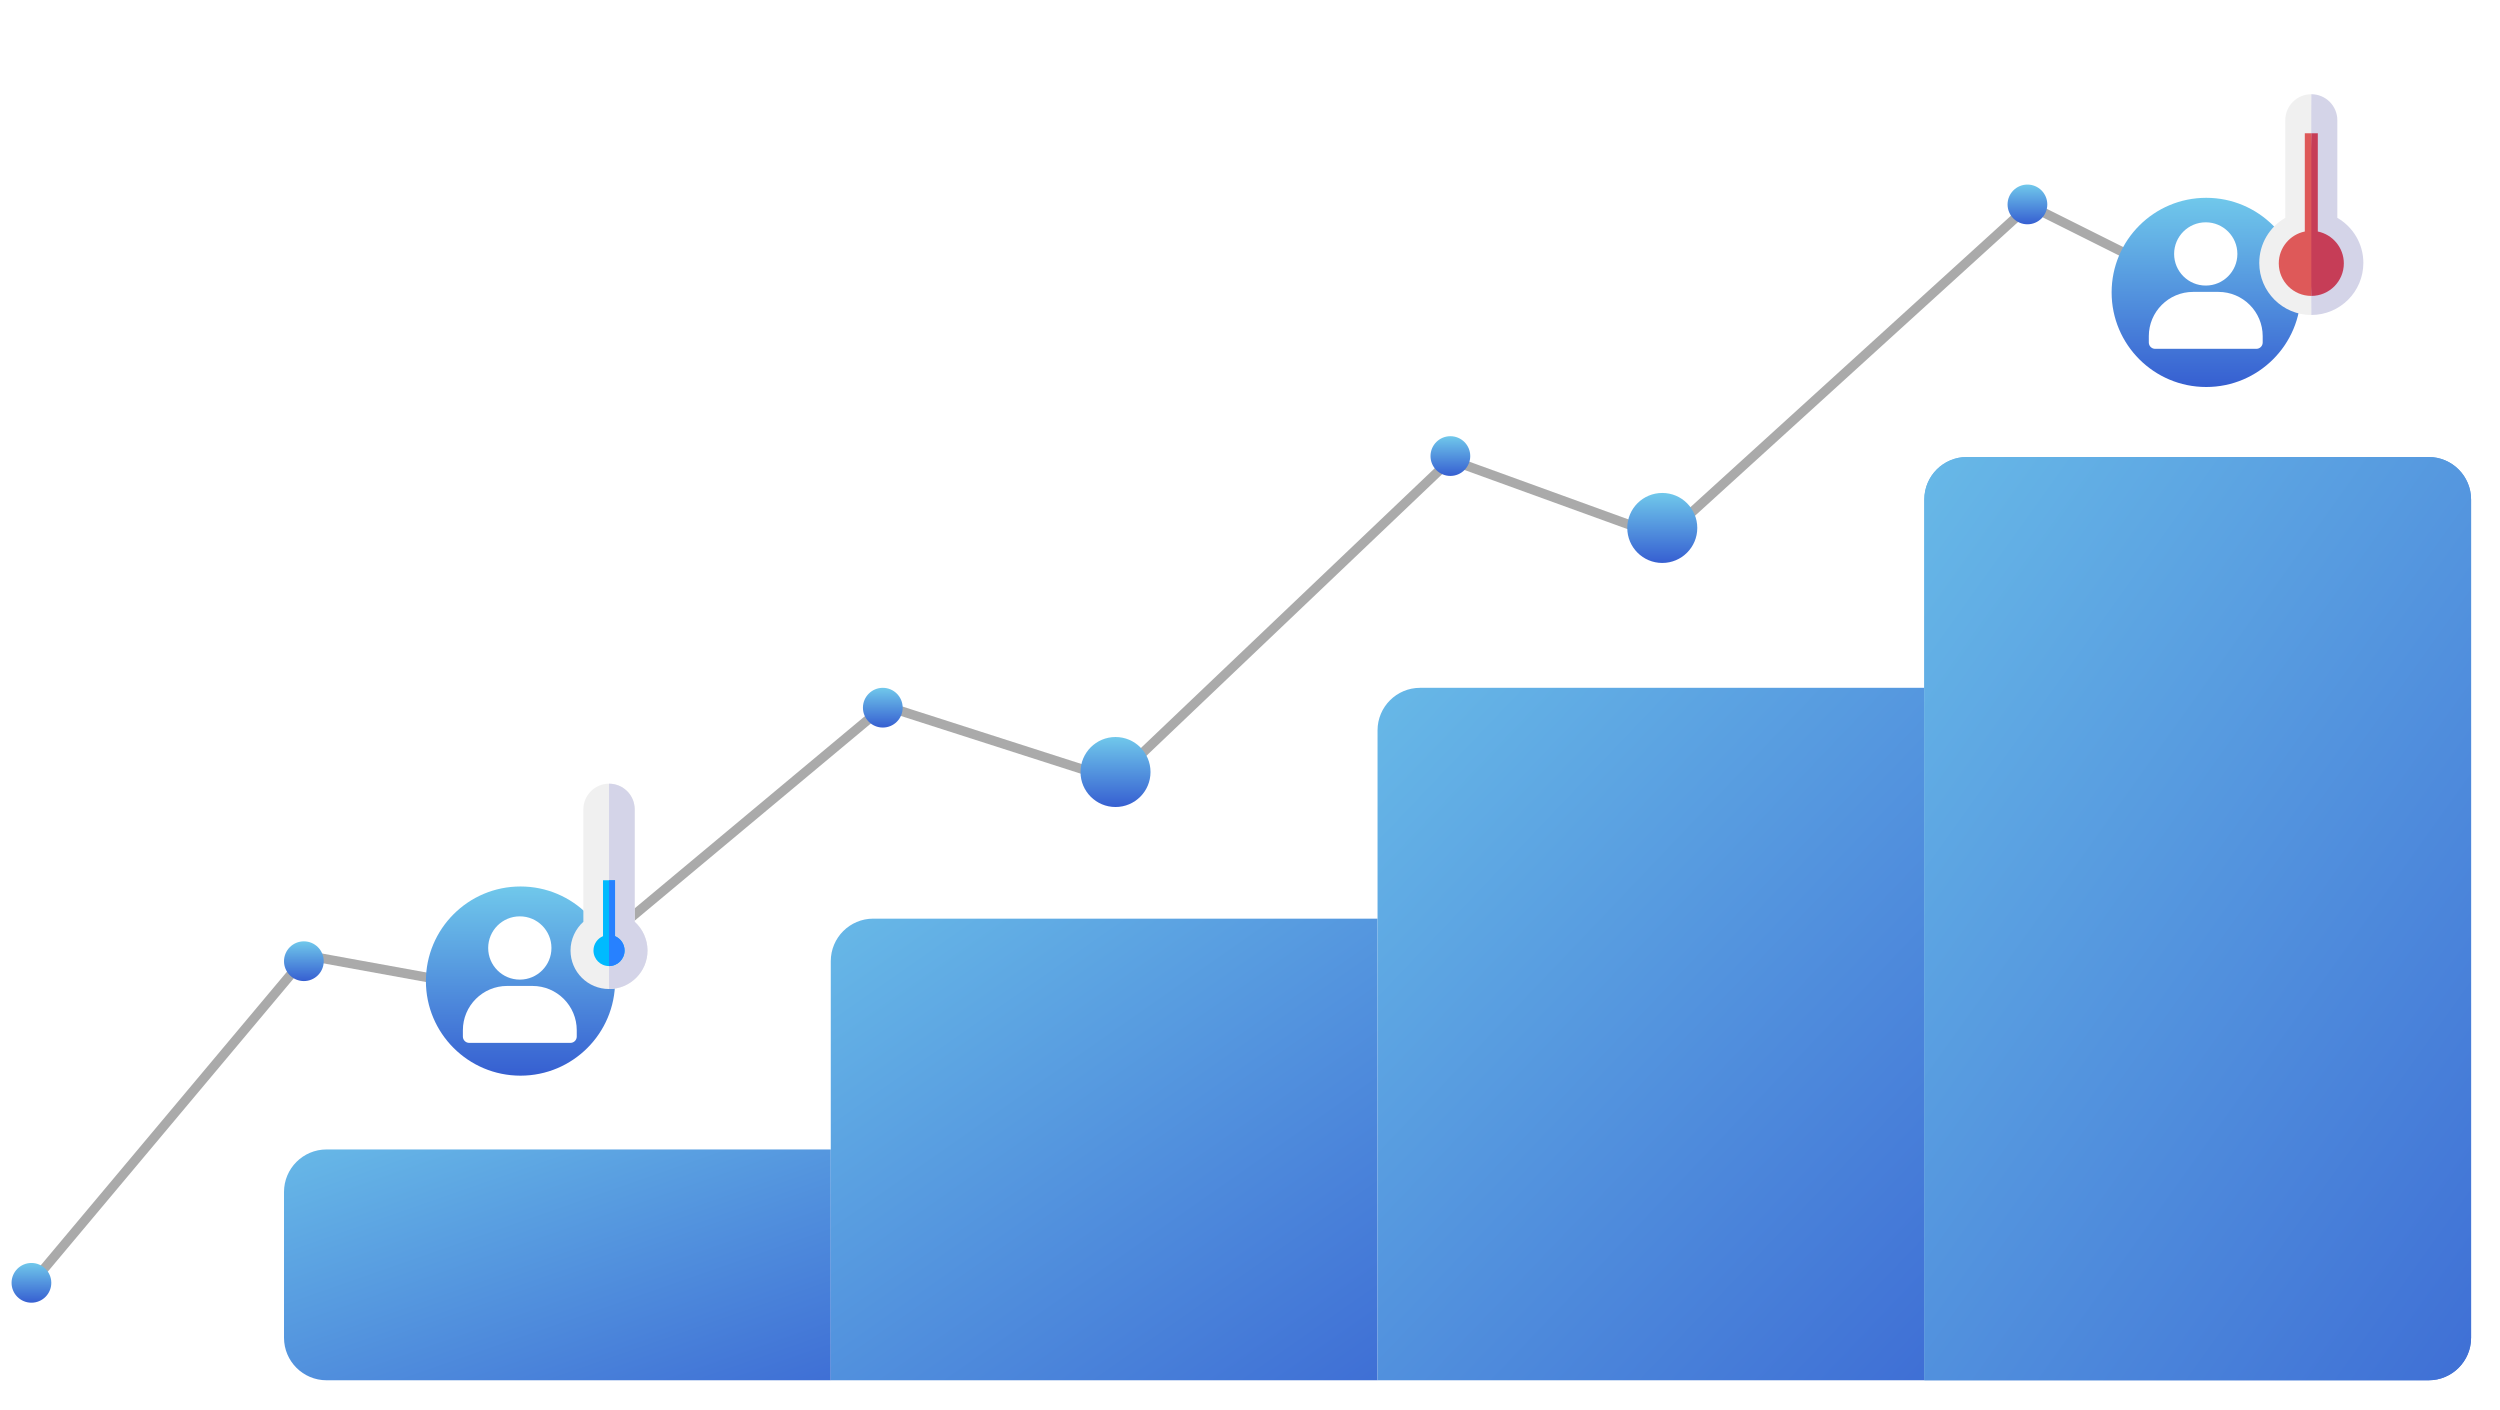 <?xml version="1.0" encoding="utf-8"?>
<svg xmlns="http://www.w3.org/2000/svg" fill="none" height="975" viewBox="0 0 1729 975" width="1729">
<path d="M196.418 824.374C196.418 808.13 209.587 794.962 225.83 794.962H574.564V954.594H225.833C209.588 954.594 196.418 941.425 196.418 925.18V824.374Z" fill="url(#paint0_linear_171_1079)"/>
<path d="M574.564 664.742C574.564 648.498 587.733 635.33 603.976 635.33H952.71V954.595H574.564V664.742Z" fill="url(#paint1_linear_171_1079)"/>
<path d="M952.709 505.109C952.709 488.866 965.877 475.698 982.121 475.698H1330.85V954.595H952.709V505.109Z" fill="url(#paint2_linear_171_1079)"/>
<path d="M1330.85 345.477C1330.85 329.233 1344.02 316.065 1360.27 316.065H1679.59C1695.83 316.065 1709 329.234 1709 345.479V925.18C1709 941.425 1695.83 954.595 1679.59 954.595H1330.85V345.477Z" fill="url(#paint3_linear_171_1079)"/>
<path d="M1330.85 345.477C1330.85 329.233 1344.02 316.065 1360.27 316.065H1679.59C1695.83 316.065 1709 329.234 1709 345.479V925.18C1709 941.425 1695.83 954.595 1679.59 954.595H1330.85V345.477Z" fill="url(#paint4_linear_171_1079)"/>
<path d="M21.739 887.863L212.12 660.845L370.444 689.631L611.855 488.128L770.833 539.158L1003.09 318.028L1150.94 371.675L1403.47 142.04L1522.54 201.575" stroke="#AAAAAA" stroke-width="6.542"/>
<circle cx="210.157" cy="664.77" fill="url(#paint5_linear_171_1079)" r="13.739"/>
<circle cx="359.976" cy="678.509" fill="url(#paint6_linear_171_1079)" r="65.423"/>
<circle cx="610.546" cy="489.436" fill="url(#paint7_linear_171_1079)" r="13.739"/>
<circle cx="771.488" cy="533.923" fill="url(#paint8_linear_171_1079)" r="24.206"/>
<circle cx="1149.63" cy="365.132" fill="url(#paint9_linear_171_1079)" r="24.206"/>
<circle cx="1003.08" cy="315.411" fill="url(#paint10_linear_171_1079)" r="13.739"/>
<circle cx="1402.17" cy="141.385" fill="url(#paint11_linear_171_1079)" r="13.739"/>
<circle cx="21.739" cy="887.209" fill="url(#paint12_linear_171_1079)" r="13.739"/>
<g filter="url(#filter0_d_171_1079)">
<path d="M359.504 629.75C347.422 629.75 337.628 639.544 337.628 651.626C337.628 663.708 347.422 673.503 359.504 673.503C371.586 673.503 381.381 663.708 381.381 651.626C381.381 639.544 371.586 629.75 359.504 629.75Z" fill="white"/>
<path d="M350.753 677.878C333.838 677.878 320.126 691.59 320.126 708.505V712.881C320.126 715.297 322.085 717.256 324.501 717.256H394.505C396.922 717.256 398.881 715.297 398.881 712.881V708.505C398.881 691.59 385.169 677.878 368.254 677.878H350.753Z" fill="white"/>
</g>
<circle cx="1525.82" cy="202.229" fill="url(#paint13_linear_171_1079)" r="65.423"/>
<g filter="url(#filter1_d_171_1079)">
<path d="M1525.5 149.749C1513.42 149.749 1503.62 159.543 1503.62 171.624C1503.62 183.705 1513.42 193.499 1525.5 193.499C1537.58 193.499 1547.37 183.705 1547.37 171.624C1547.37 159.543 1537.58 149.749 1525.5 149.749Z" fill="white"/>
<path d="M1516.75 197.875C1499.84 197.875 1486.12 211.586 1486.12 228.5V232.875C1486.12 235.291 1488.08 237.25 1490.5 237.25H1560.5C1562.92 237.25 1564.88 235.291 1564.88 232.875V228.5C1564.88 211.586 1551.16 197.875 1534.25 197.875H1516.75Z" fill="white"/>
</g>
<path d="M447.827 657.375C447.827 672.08 435.904 684 421.203 684C406.498 684 394.578 672.08 394.578 657.375C394.536 649.571 398.152 642.232 403.453 637.531V559.75C403.441 550.125 411.315 541.995 421.203 542C431.004 542 438.953 549.946 438.953 559.75V637.531C444.445 642.409 447.819 649.685 447.827 657.375Z" fill="#F0F0F0"/>
<path d="M447.827 657.375C447.827 672.08 435.904 684 421.202 684V542C431.003 542 438.952 549.946 438.952 559.75V637.531C444.445 642.409 447.819 649.685 447.827 657.375Z" fill="#D4D4E8"/>
<path d="M431.958 657.375C431.958 663.316 427.143 668.134 421.203 668.134C415.259 668.134 410.444 663.316 410.444 657.375C410.444 652.91 413.165 649.08 417.042 647.452V608.794H425.363V647.452C429.237 649.08 431.958 652.91 431.958 657.375Z" fill="#00BAFE"/>
<path d="M431.958 657.375C431.958 663.316 427.143 668.134 421.202 668.134V608.794H425.362V647.452C429.237 649.08 431.958 652.91 431.958 657.375Z" fill="#2781FF"/>
<path d="M1598.5 65.158C1588.56 65.158 1580.5 73.217 1580.5 83.158V150.658C1569.74 156.883 1562.5 168.516 1562.5 181.841C1562.5 201.723 1578.62 217.841 1598.5 217.841L1601.5 137.758L1598.5 65.158Z" fill="#F0F0F0"/>
<path d="M1616.5 150.658V83.158C1616.5 73.217 1608.44 65.158 1598.5 65.158V217.841C1618.38 217.841 1634.5 201.723 1634.5 181.841C1634.5 168.516 1627.26 156.883 1616.5 150.658Z" fill="#D4D4E8"/>
<path d="M1594 92.158V160.111C1583.74 162.202 1576 171.292 1576 182.158C1576 194.565 1586.09 204.658 1598.5 204.658L1601.5 162.058L1598.5 92.158H1594Z" fill="#DE5959"/>
<path d="M1603 160.111V92.158H1598.5V204.658C1610.91 204.658 1621 194.565 1621 182.158C1621 171.293 1613.26 162.202 1603 160.111Z" fill="#C63D57"/>
<defs>
<filter color-interpolation-filters="sRGB" filterUnits="userSpaceOnUse" height="95.506" id="filter0_d_171_1079" width="86.755" x="316.126" y="629.75">
<feFlood flood-opacity="0" result="BackgroundImageFix"/>
<feColorMatrix in="SourceAlpha" result="hardAlpha" type="matrix" values="0 0 0 0 0 0 0 0 0 0 0 0 0 0 0 0 0 0 127 0"/>
<feOffset dy="4"/>
<feGaussianBlur stdDeviation="2"/>
<feComposite in2="hardAlpha" operator="out"/>
<feColorMatrix type="matrix" values="0 0 0 0 0 0 0 0 0 0 0 0 0 0 0 0 0 0 0.25 0"/>
<feBlend in2="BackgroundImageFix" mode="normal" result="effect1_dropShadow_171_1079"/>
<feBlend in="SourceGraphic" in2="effect1_dropShadow_171_1079" mode="normal" result="shape"/>
</filter>
<filter color-interpolation-filters="sRGB" filterUnits="userSpaceOnUse" height="95.5" id="filter1_d_171_1079" width="86.75" x="1482.12" y="149.749">
<feFlood flood-opacity="0" result="BackgroundImageFix"/>
<feColorMatrix in="SourceAlpha" result="hardAlpha" type="matrix" values="0 0 0 0 0 0 0 0 0 0 0 0 0 0 0 0 0 0 127 0"/>
<feOffset dy="4"/>
<feGaussianBlur stdDeviation="2"/>
<feComposite in2="hardAlpha" operator="out"/>
<feColorMatrix type="matrix" values="0 0 0 0 0 0 0 0 0 0 0 0 0 0 0 0 0 0 0.25 0"/>
<feBlend in2="BackgroundImageFix" mode="normal" result="effect1_dropShadow_171_1079"/>
<feBlend in="SourceGraphic" in2="effect1_dropShadow_171_1079" mode="normal" result="shape"/>
</filter>
<linearGradient gradientUnits="userSpaceOnUse" id="paint0_linear_171_1079" x1="144.102" x2="274.646" y1="750.982" y2="1124.06">
<stop stop-color="#70C8EB"/>
<stop offset="1" stop-color="#365FD1"/>
</linearGradient>
<linearGradient gradientUnits="userSpaceOnUse" id="paint1_linear_171_1079" x1="522.248" x2="915.677" y1="547.369" y2="1109.56">
<stop stop-color="#70C8EB"/>
<stop offset="1" stop-color="#365FD1"/>
</linearGradient>
<linearGradient gradientUnits="userSpaceOnUse" id="paint2_linear_171_1079" x1="900.393" x2="1527.79" y1="343.756" y2="941.437">
<stop stop-color="#70C8EB"/>
<stop offset="1" stop-color="#365FD1"/>
</linearGradient>
<linearGradient gradientUnits="userSpaceOnUse" id="paint3_linear_171_1079" x1="1278.54" x2="2070.85" y1="140.144" y2="706.231">
<stop stop-color="#70C8EB"/>
<stop offset="1" stop-color="#365FD1"/>
</linearGradient>
<linearGradient gradientUnits="userSpaceOnUse" id="paint4_linear_171_1079" x1="1278.54" x2="2070.85" y1="140.144" y2="706.231">
<stop stop-color="#70C8EB"/>
<stop offset="1" stop-color="#365FD1"/>
</linearGradient>
<linearGradient gradientUnits="userSpaceOnUse" id="paint5_linear_171_1079" x1="210.157" x2="210.157" y1="651.031" y2="678.509">
<stop stop-color="#70C8EB"/>
<stop offset="1" stop-color="#365FD1"/>
</linearGradient>
<linearGradient gradientUnits="userSpaceOnUse" id="paint6_linear_171_1079" x1="359.976" x2="359.976" y1="613.086" y2="743.932">
<stop stop-color="#70C8EB"/>
<stop offset="1" stop-color="#365FD1"/>
</linearGradient>
<linearGradient gradientUnits="userSpaceOnUse" id="paint7_linear_171_1079" x1="610.546" x2="610.546" y1="475.698" y2="503.175">
<stop stop-color="#70C8EB"/>
<stop offset="1" stop-color="#365FD1"/>
</linearGradient>
<linearGradient gradientUnits="userSpaceOnUse" id="paint8_linear_171_1079" x1="771.488" x2="771.488" y1="509.717" y2="558.13">
<stop stop-color="#70C8EB"/>
<stop offset="1" stop-color="#365FD1"/>
</linearGradient>
<linearGradient gradientUnits="userSpaceOnUse" id="paint9_linear_171_1079" x1="1149.63" x2="1149.63" y1="340.926" y2="389.339">
<stop stop-color="#70C8EB"/>
<stop offset="1" stop-color="#365FD1"/>
</linearGradient>
<linearGradient gradientUnits="userSpaceOnUse" id="paint10_linear_171_1079" x1="1003.08" x2="1003.08" y1="301.672" y2="329.15">
<stop stop-color="#70C8EB"/>
<stop offset="1" stop-color="#365FD1"/>
</linearGradient>
<linearGradient gradientUnits="userSpaceOnUse" id="paint11_linear_171_1079" x1="1402.17" x2="1402.17" y1="127.646" y2="155.124">
<stop stop-color="#70C8EB"/>
<stop offset="1" stop-color="#365FD1"/>
</linearGradient>
<linearGradient gradientUnits="userSpaceOnUse" id="paint12_linear_171_1079" x1="21.739" x2="21.739" y1="873.47" y2="900.947">
<stop stop-color="#70C8EB"/>
<stop offset="1" stop-color="#365FD1"/>
</linearGradient>
<linearGradient gradientUnits="userSpaceOnUse" id="paint13_linear_171_1079" x1="1525.82" x2="1525.82" y1="136.805" y2="267.652">
<stop stop-color="#70C8EB"/>
<stop offset="1" stop-color="#365FD1"/>
</linearGradient>
</defs>
</svg>